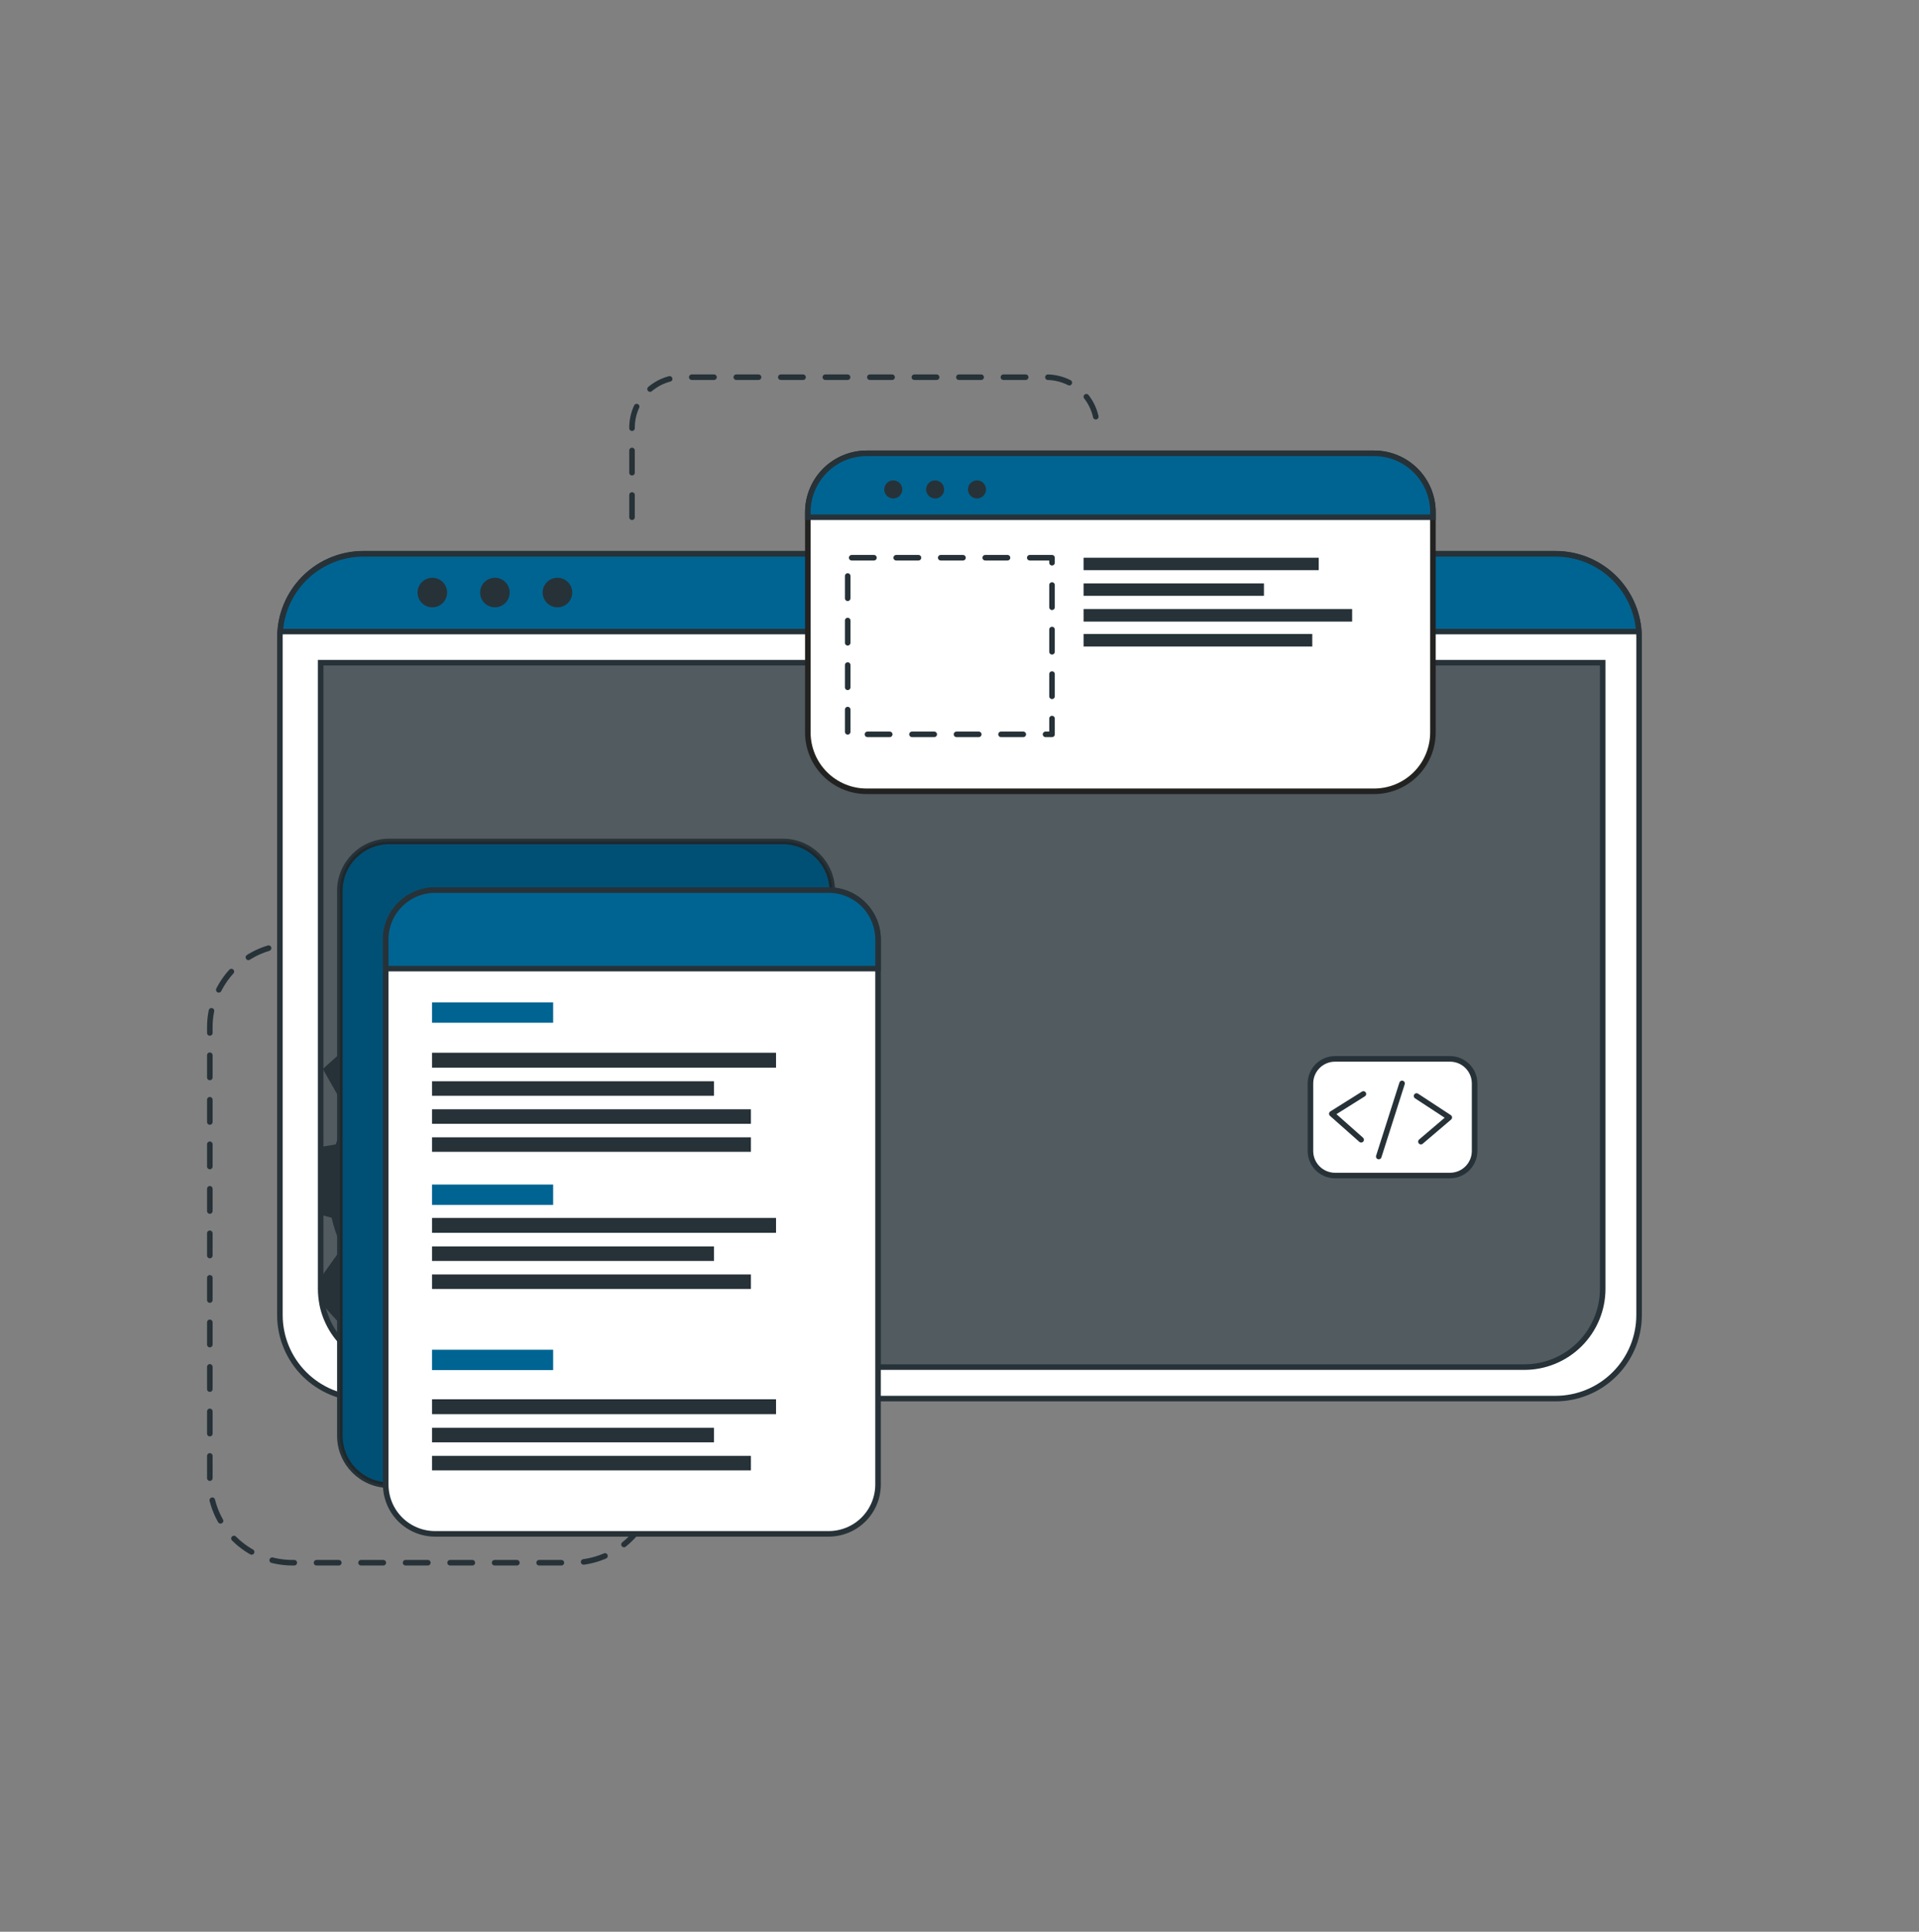 <svg width="150" height="151" viewBox="0 0 150 151" fill="none" xmlns="http://www.w3.org/2000/svg">
<rect x="0" y="0" width="150" height="151" fill="#808080" stroke="none"/>
<path d="M24.448 73.841H22.853C21.142 73.841 19.501 74.521 18.291 75.731C17.081 76.941 16.401 78.582 16.401 80.293V115.701C16.401 117.413 17.081 119.054 18.291 120.264C19.501 121.474 21.142 122.154 22.853 122.154H44.732C46.444 122.154 48.085 121.474 49.295 120.264C50.505 119.054 51.185 117.413 51.185 115.701" stroke="#263238" stroke-width="0.434" stroke-linecap="round" stroke-linejoin="round" stroke-dasharray="1.74 1.74"/>
<path d="M49.402 40.431V33.437C49.402 32.39 49.817 31.387 50.556 30.646C51.295 29.905 52.298 29.488 53.345 29.485H81.797C82.845 29.485 83.85 29.902 84.591 30.643C85.332 31.384 85.749 32.389 85.749 33.437" stroke="#263238" stroke-width="0.434" stroke-linecap="round" stroke-linejoin="round" stroke-dasharray="1.74 1.74"/>
<path d="M128.121 49.814V102.793C128.121 104.525 127.433 106.186 126.208 107.411C124.984 108.636 123.323 109.325 121.592 109.325H28.408C26.676 109.325 25.015 108.636 23.791 107.411C22.567 106.186 21.879 104.525 21.879 102.793V49.814C21.879 49.658 21.879 49.52 21.9 49.355C22.014 47.707 22.75 46.163 23.958 45.036C25.166 43.909 26.756 43.282 28.408 43.282H121.592C123.246 43.283 124.838 43.911 126.046 45.041C127.254 46.17 127.988 47.717 128.1 49.367C128.115 49.508 128.121 49.661 128.121 49.814Z" fill="white" stroke="#263238" stroke-width="0.434" stroke-linecap="round" stroke-linejoin="round"/>
<path d="M25.057 51.803H125.276V100.743C125.276 102.366 124.631 103.922 123.483 105.07C122.335 106.218 120.779 106.863 119.156 106.863H31.18C29.557 106.863 28 106.218 26.853 105.07C25.705 103.922 25.06 102.366 25.06 100.743V51.803H25.057Z" fill="#263238"/>
<path opacity="0.2" d="M125.279 51.803V100.743C125.287 102.357 124.655 103.908 123.52 105.056C122.385 106.203 120.84 106.853 119.226 106.863H31.11C29.495 106.853 27.951 106.203 26.816 105.056C25.681 103.908 25.049 102.357 25.057 100.743V51.803H125.279Z" fill="white"/>
<path d="M128.101 49.367H21.9C22.015 47.718 22.75 46.175 23.958 45.048C25.166 43.921 26.756 43.294 28.409 43.294H121.592C123.244 43.294 124.835 43.921 126.042 45.048C127.25 46.175 127.986 47.718 128.101 49.367Z" fill="#006492" stroke="#263238" stroke-width="0.434" stroke-miterlimit="10"/>
<path d="M34.949 46.318C34.949 46.547 34.881 46.771 34.754 46.961C34.627 47.151 34.447 47.299 34.235 47.387C34.024 47.474 33.792 47.497 33.567 47.452C33.343 47.408 33.137 47.298 32.975 47.136C32.814 46.974 32.703 46.768 32.659 46.544C32.614 46.32 32.637 46.087 32.725 45.876C32.812 45.664 32.96 45.484 33.151 45.357C33.341 45.23 33.564 45.162 33.793 45.162C34.1 45.162 34.394 45.284 34.611 45.501C34.827 45.718 34.949 46.012 34.949 46.318Z" fill="#263238"/>
<path d="M39.84 46.318C39.84 46.547 39.772 46.771 39.645 46.961C39.518 47.151 39.337 47.299 39.126 47.387C38.914 47.474 38.682 47.497 38.458 47.452C38.233 47.408 38.027 47.298 37.865 47.136C37.704 46.974 37.594 46.768 37.549 46.544C37.505 46.32 37.527 46.087 37.615 45.876C37.702 45.664 37.851 45.484 38.041 45.357C38.231 45.23 38.455 45.162 38.683 45.162C38.99 45.162 39.284 45.284 39.501 45.501C39.718 45.718 39.84 46.012 39.84 46.318Z" fill="#263238"/>
<path d="M43.573 47.475C44.212 47.475 44.729 46.957 44.729 46.318C44.729 45.68 44.212 45.162 43.573 45.162C42.934 45.162 42.417 45.68 42.417 46.318C42.417 46.957 42.934 47.475 43.573 47.475Z" fill="#263238"/>
<path d="M125.276 51.803V100.743C125.276 102.366 124.631 103.922 123.483 105.07C122.335 106.218 120.779 106.863 119.156 106.863H31.18C29.763 106.862 28.391 106.371 27.296 105.471C26.202 104.572 25.453 103.321 25.178 101.931V101.914C25.103 101.526 25.066 101.132 25.066 100.737V51.803H125.276Z" stroke="#263238" stroke-width="0.434" stroke-miterlimit="10"/>
<path d="M50.397 95.561L50.605 91.651L46.554 90.509C46.366 89.706 46.087 88.926 45.724 88.185L48.172 84.748L45.547 81.838L41.881 83.898C41.181 83.457 40.431 83.099 39.648 82.83L38.948 78.675L35.04 78.496L33.911 82.559C33.106 82.74 32.325 83.016 31.586 83.383L28.152 80.938L25.237 83.559L27.314 87.228C26.869 87.926 26.509 88.675 26.243 89.459L25.066 89.653V94.949L25.925 95.19C26.103 95.997 26.379 96.778 26.746 97.518L25.057 99.886L25.169 101.914V101.931L26.914 103.864L30.586 101.79C31.285 102.24 32.037 102.603 32.825 102.87L33.513 106.86L33.546 107.027L37.453 107.233L37.556 106.86L38.583 103.173C39.392 102.992 40.176 102.715 40.919 102.349L44.347 104.791L47.26 102.173L45.2 98.501C45.642 97.804 45.996 97.056 46.257 96.273L50.397 95.561ZM40.019 89.456C39.349 88.711 38.474 88.182 37.504 87.935C36.534 87.688 35.513 87.734 34.569 88.068C33.625 88.402 32.801 89.008 32.202 89.81C31.602 90.612 31.254 91.573 31.202 92.573C31.149 93.573 31.394 94.566 31.906 95.426C32.417 96.287 33.173 96.976 34.076 97.407C34.98 97.838 35.991 97.991 36.982 97.848C37.972 97.704 38.898 97.27 39.642 96.6C40.636 95.702 41.233 94.448 41.303 93.111C41.374 91.775 40.912 90.465 40.019 89.468V89.456Z" fill="#263238"/>
<path d="M61.194 65.776H30.424C28.293 65.776 26.566 67.503 26.566 69.633V112.235C26.566 114.366 28.293 116.093 30.424 116.093H61.194C63.325 116.093 65.052 114.366 65.052 112.235V69.633C65.052 67.503 63.325 65.776 61.194 65.776Z" fill="#006492" stroke="#263238" stroke-width="0.434" stroke-miterlimit="10"/>
<path opacity="0.2" d="M61.194 65.776H30.424C28.293 65.776 26.566 67.503 26.566 69.633V112.235C26.566 114.366 28.293 116.093 30.424 116.093H61.194C63.325 116.093 65.052 114.366 65.052 112.235V69.633C65.052 67.503 63.325 65.776 61.194 65.776Z" fill="black"/>
<path d="M68.633 73.435V116.037C68.633 116.544 68.534 117.045 68.34 117.514C68.146 117.982 67.862 118.408 67.504 118.766C67.146 119.125 66.721 119.409 66.252 119.603C65.784 119.797 65.282 119.897 64.775 119.897H34.005C33.498 119.897 32.996 119.797 32.529 119.602C32.061 119.408 31.636 119.124 31.278 118.765C30.92 118.407 30.636 117.981 30.443 117.513C30.249 117.045 30.15 116.543 30.15 116.037V73.435C30.15 72.412 30.556 71.432 31.279 70.708C32.002 69.985 32.982 69.578 34.005 69.577H64.775C65.799 69.577 66.78 69.984 67.503 70.707C68.226 71.431 68.633 72.412 68.633 73.435Z" fill="white" stroke="#263238" stroke-width="0.434" stroke-linecap="round" stroke-linejoin="round"/>
<path d="M68.633 73.435V75.715H30.15V73.435C30.15 72.412 30.556 71.432 31.279 70.708C32.002 69.985 32.982 69.578 34.005 69.577H64.775C65.799 69.577 66.78 69.984 67.503 70.707C68.226 71.431 68.633 72.412 68.633 73.435Z" fill="#006492" stroke="#263238" stroke-width="0.434" stroke-miterlimit="10"/>
<path d="M43.237 78.357H33.769V79.946H43.237V78.357Z" fill="#006492"/>
<path d="M43.237 92.595H33.769V94.184H43.237V92.595Z" fill="#006492"/>
<path d="M43.237 105.506H33.769V107.095H43.237V105.506Z" fill="#006492"/>
<path d="M60.659 82.291H33.769V83.456H60.659V82.291Z" fill="#263238"/>
<path d="M55.81 84.519H33.769V85.654H55.81V84.519Z" fill="#263238"/>
<path d="M58.696 86.711H33.769V87.846H58.696V86.711Z" fill="#263238"/>
<path d="M58.696 88.9H33.769V90.035H58.696V88.9Z" fill="#263238"/>
<path d="M60.659 95.202H33.769V96.367H60.659V95.202Z" fill="#263238"/>
<path d="M55.81 97.43H33.769V98.565H55.81V97.43Z" fill="#263238"/>
<path d="M58.696 99.621H33.769V100.757H58.696V99.621Z" fill="#263238"/>
<path d="M60.659 109.378H33.769V110.543H60.659V109.378Z" fill="#263238"/>
<path d="M55.81 111.609H33.769V112.744H55.81V111.609Z" fill="#263238"/>
<path d="M58.696 113.801H33.769V114.936H58.696V113.801Z" fill="#263238"/>
<path d="M112.006 40.036V57.255C112.006 57.859 111.886 58.457 111.655 59.016C111.424 59.574 111.085 60.081 110.658 60.508C110.23 60.935 109.723 61.274 109.165 61.505C108.606 61.736 108.008 61.854 107.404 61.854H67.747C67.143 61.854 66.544 61.736 65.986 61.505C65.428 61.274 64.921 60.935 64.493 60.508C64.066 60.081 63.727 59.574 63.496 59.016C63.264 58.457 63.145 57.859 63.145 57.255V40.036C63.146 38.816 63.631 37.646 64.494 36.783C65.357 35.92 66.527 35.435 67.747 35.435H107.404C108.624 35.435 109.795 35.919 110.658 36.782C111.521 37.645 112.006 38.816 112.006 40.036Z" fill="white" stroke="#222221" stroke-width="0.434" stroke-miterlimit="10"/>
<path d="M112.006 40.036V40.431H63.145V40.036C63.146 38.816 63.631 37.646 64.494 36.783C65.357 35.92 66.527 35.435 67.747 35.435H107.404C108.624 35.435 109.795 35.919 110.658 36.782C111.521 37.645 112.006 38.816 112.006 40.036Z" fill="#006492" stroke="#263238" stroke-width="0.434" stroke-miterlimit="10"/>
<path d="M70.324 38.757C70.226 38.855 70.1 38.923 69.963 38.95C69.826 38.978 69.684 38.964 69.555 38.91C69.425 38.857 69.315 38.767 69.237 38.65C69.16 38.534 69.118 38.398 69.118 38.258C69.118 38.118 69.16 37.981 69.237 37.865C69.315 37.749 69.425 37.659 69.555 37.605C69.684 37.552 69.826 37.538 69.963 37.565C70.1 37.593 70.226 37.66 70.324 37.759C70.456 37.892 70.529 38.071 70.529 38.258C70.529 38.445 70.456 38.624 70.324 38.757Z" fill="#263238"/>
<path d="M73.596 38.757C73.498 38.855 73.372 38.923 73.235 38.95C73.098 38.978 72.956 38.964 72.826 38.91C72.697 38.857 72.587 38.767 72.509 38.65C72.432 38.534 72.39 38.398 72.39 38.258C72.39 38.118 72.432 37.981 72.509 37.865C72.587 37.749 72.697 37.659 72.826 37.605C72.956 37.552 73.098 37.538 73.235 37.565C73.372 37.593 73.498 37.66 73.596 37.759C73.728 37.892 73.801 38.071 73.801 38.258C73.801 38.445 73.728 38.624 73.596 38.757Z" fill="#263238"/>
<path d="M76.868 38.757C76.769 38.855 76.644 38.923 76.507 38.95C76.37 38.978 76.227 38.964 76.098 38.91C75.969 38.857 75.859 38.767 75.781 38.65C75.703 38.534 75.662 38.398 75.662 38.258C75.662 38.118 75.703 37.981 75.781 37.865C75.859 37.749 75.969 37.659 76.098 37.605C76.227 37.552 76.37 37.538 76.507 37.565C76.644 37.593 76.769 37.66 76.868 37.759C76.999 37.892 77.073 38.071 77.073 38.258C77.073 38.445 76.999 38.624 76.868 38.757Z" fill="#263238"/>
<path d="M82.232 43.597H66.261V57.402H82.232V43.597Z" stroke="#263238" stroke-width="0.434" stroke-linecap="round" stroke-linejoin="round" stroke-dasharray="1.74 1.74"/>
<path d="M103.078 43.597H84.698V44.568H103.078V43.597Z" fill="#263238"/>
<path d="M98.797 45.606H84.698V46.574H98.797V45.606Z" fill="#263238"/>
<path d="M105.691 47.607H84.698V48.587H105.691V47.607Z" fill="#263238"/>
<path d="M102.575 49.558H84.698V50.538H102.575V49.558Z" fill="#263238"/>
<path d="M113.341 82.771H104.353C103.291 82.771 102.431 83.631 102.431 84.692V89.968C102.431 91.029 103.291 91.889 104.353 91.889H113.341C114.403 91.889 115.263 91.029 115.263 89.968V84.692C115.263 83.631 114.403 82.771 113.341 82.771Z" fill="white" stroke="#263238" stroke-width="0.434" stroke-linecap="round" stroke-linejoin="round"/>
<path d="M106.571 85.513L104.103 87.061L106.395 89.091" stroke="#263238" stroke-width="0.434" stroke-linecap="round" stroke-linejoin="round"/>
<path d="M111.067 89.238L113.285 87.349L110.726 85.672" stroke="#263238" stroke-width="0.434" stroke-linecap="round" stroke-linejoin="round"/>
<path d="M107.772 90.403L109.593 84.689" stroke="#263238" stroke-width="0.434" stroke-linecap="round" stroke-linejoin="round"/>
</svg>
